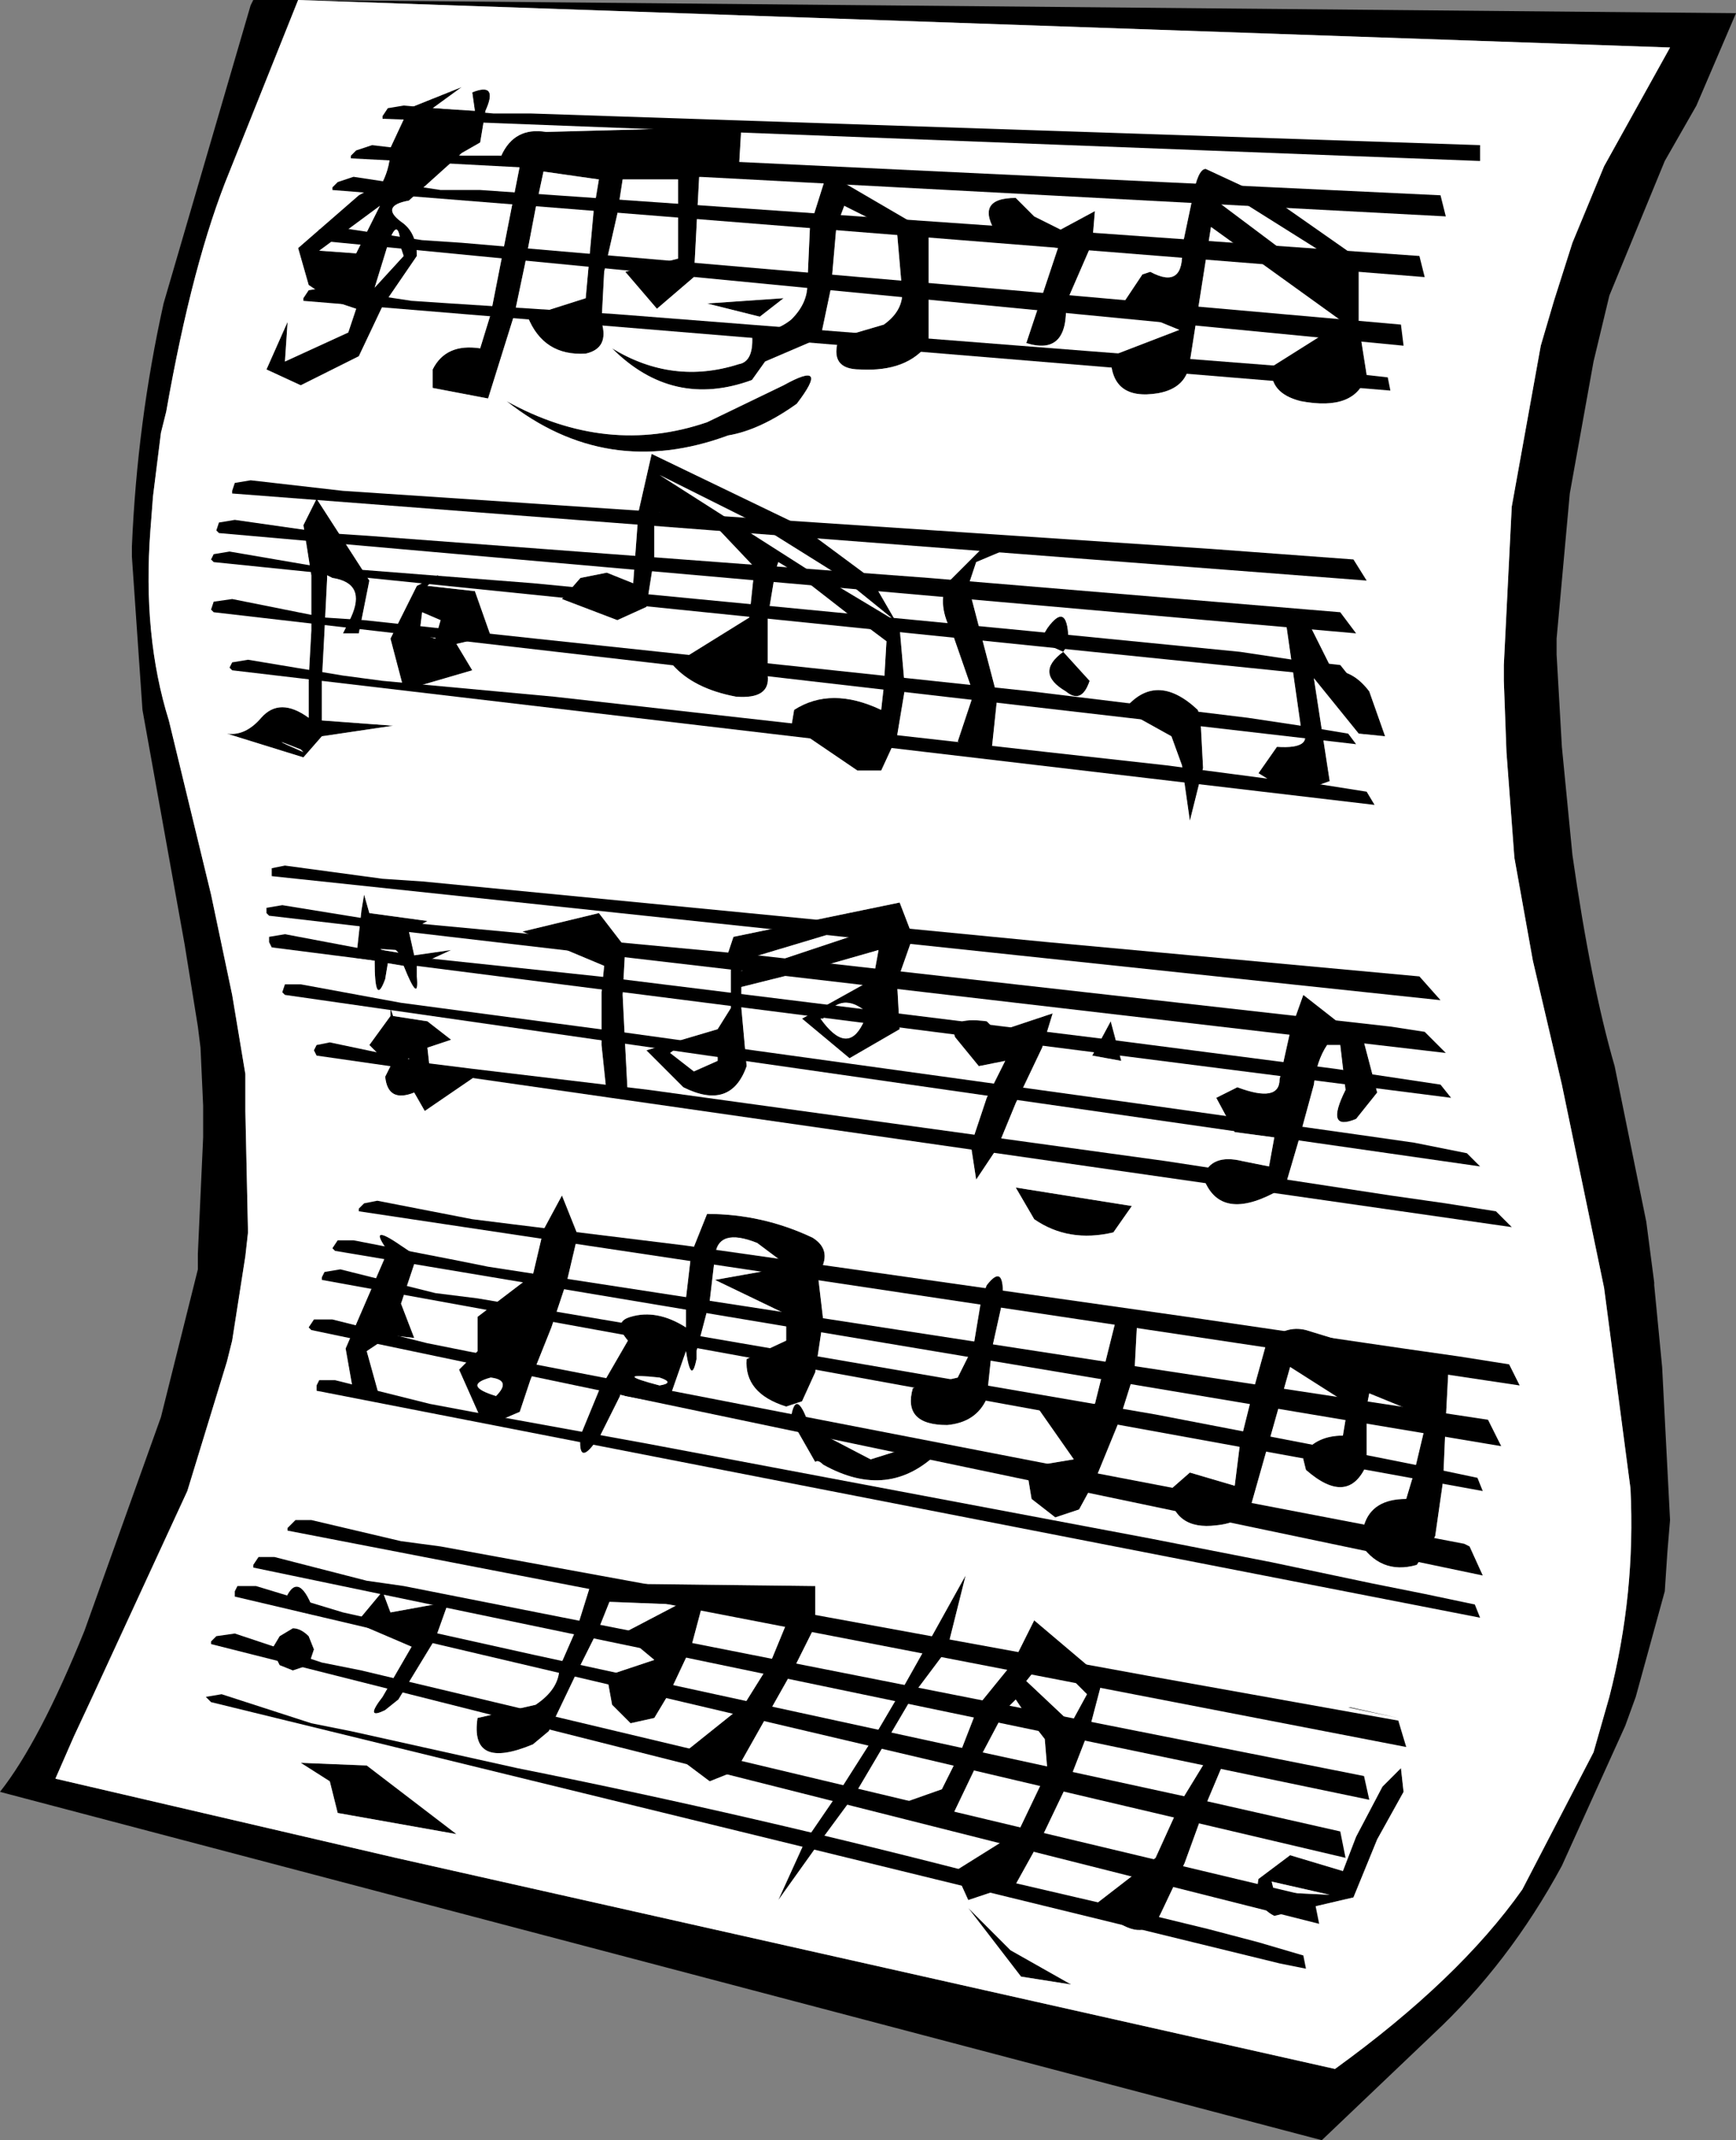 <?xml version="1.0" encoding="UTF-8" standalone="no"?>
<svg xmlns:xlink="http://www.w3.org/1999/xlink" height="40.55px" width="32.9px" xmlns="http://www.w3.org/2000/svg">
  <rect width="100%" height="100%" fill="#808080" stroke="none"/>
  <g transform="matrix(1.0, 0.0, 0.0, 1.0, 16.45, 20.25)">
    <path d="M-10.8 -20.25 L-12.1 -17.0 Q-12.8 -15.3 -13.3 -12.45 L-13.4 -12.05 -13.55 -10.85 -13.6 -10.2 Q-13.75 -8.2 -13.25 -6.6 L-12.45 -3.3 -12.05 -1.4 -11.8 0.1 -11.8 0.25 -11.8 0.8 -11.75 3.1 -11.8 3.55 -12.05 5.15 -12.15 5.55 -12.9 8.0 -14.1 10.6 -14.7 11.9 -15.05 12.65 -15.4 13.45 -8.95 14.95 8.85 18.95 Q11.2 17.25 12.4 15.55 L13.75 12.95 14.05 11.9 Q14.55 9.95 14.45 7.95 L13.95 4.15 13.15 0.3 12.6 -2.05 12.25 -4.0 12.1 -6.0 12.05 -7.35 12.05 -7.65 12.2 -10.65 12.75 -13.7 13.0 -14.55 13.35 -15.65 13.95 -17.1 15.2 -19.35 -10.8 -20.25 16.45 -20.0 15.7 -18.25 15.1 -17.2 14.05 -14.65 13.75 -13.4 13.3 -10.9 13.05 -8.15 13.05 -7.85 13.15 -6.1 13.35 -4.05 Q13.7 -1.6 14.15 -0.05 L14.75 2.9 14.9 4.05 14.9 4.1 15.05 5.65 15.2 8.55 15.15 9.15 15.1 9.9 14.55 11.9 14.35 12.45 13.15 15.1 Q12.15 16.95 10.7 18.3 L8.6 20.3 -16.45 13.7 Q-15.7 12.75 -14.85 10.65 L-13.4 6.6 -12.7 3.8 -12.7 3.5 -12.6 1.3 -12.6 0.7 -12.65 -0.4 -12.7 -0.8 -12.95 -2.35 -13.75 -6.8 -13.95 -9.7 -13.95 -9.9 Q-13.85 -12.25 -13.35 -14.5 L-11.7 -20.15 -11.65 -20.25 -10.8 -20.25 M5.95 -15.55 L6.15 -16.5 Q6.25 -17.05 6.4 -17.05 L7.8 -16.4 9.3 -15.35 9.3 -14.1 9.45 -13.15 Q9.25 -12.45 8.2 -12.65 7.6 -12.8 7.65 -13.3 L9.0 -14.15 6.5 -15.95 6.1 -13.4 Q6.05 -12.9 5.5 -12.8 4.6 -12.65 4.6 -13.5 L5.9 -14.0 4.8 -14.45 5.2 -15.05 5.35 -15.1 Q6.0 -14.75 5.95 -15.55 M1.15 -14.7 L1.15 -13.75 Q0.75 -13.2 -0.15 -13.25 -0.75 -13.25 -0.55 -13.85 L0.3 -14.1 Q0.65 -14.35 0.65 -14.7 L0.55 -15.85 -0.45 -16.35 -0.6 -15.95 -0.7 -14.8 -0.9 -13.85 -1.95 -13.4 -2.2 -13.05 Q-3.7 -12.5 -4.85 -13.65 -3.7 -12.95 -2.45 -13.35 -2.15 -13.4 -2.2 -13.95 -1.75 -13.95 -1.45 -14.2 -1.15 -14.5 -1.15 -14.85 L-1.1 -15.95 -0.8 -16.9 -0.7 -16.95 -0.65 -16.9 1.15 -15.85 1.15 -14.7 M3.15 -16.15 L3.65 -15.9 4.3 -16.25 4.25 -15.65 3.75 -14.5 Q3.8 -13.5 3.0 -13.75 L3.6 -15.55 2.45 -15.8 Q2.0 -16.5 2.8 -16.5 L3.15 -16.15 M6.6 -16.45 L8.0 -15.4 8.8 -15.35 7.05 -16.45 6.6 -16.45 M3.7 -7.9 L4.2 -7.35 Q4.05 -6.9 3.75 -7.15 3.15 -7.5 3.7 -7.9 L3.25 -8.1 3.4 -8.35 Q3.8 -8.9 3.8 -8.05 L3.7 -7.9 M0.25 -6.8 L0.3 -7.25 0.35 -8.1 -0.05 -8.4 -0.1 -8.4 -1.45 -9.45 -1.7 -9.6 -1.75 -9.45 -1.9 -8.55 -1.9 -7.45 Q-1.85 -7.0 -2.5 -7.05 -3.3 -7.2 -3.7 -7.65 L-2.25 -8.55 -2.15 -9.5 -3.05 -10.45 -4.05 -10.55 -4.05 -9.7 -4.2 -8.75 -4.75 -8.5 -5.8 -8.9 -5.45 -9.3 -4.95 -9.4 -4.45 -9.2 -4.35 -10.55 -4.1 -11.65 -1.3 -10.3 0.05 -9.3 0.6 -8.35 0.7 -7.2 0.55 -6.3 0.25 -5.65 -0.2 -5.65 -1.45 -6.5 -1.4 -6.8 Q-0.7 -7.25 0.25 -6.8 M1.6 -8.25 Q1.3 -8.8 1.5 -9.2 L2.35 -10.05 3.0 -10.0 2.05 -9.6 1.9 -9.15 2.45 -7.05 2.35 -6.1 2.25 -6.0 Q2.0 -5.95 1.7 -6.2 L2.0 -7.1 1.6 -8.25 M7.9 -8.6 L8.3 -8.55 8.8 -7.55 Q9.2 -7.55 9.5 -7.15 L9.8 -6.3 9.3 -6.35 8.45 -7.4 8.75 -5.45 8.05 -5.2 7.4 -5.6 7.75 -6.1 Q8.5 -6.05 8.2 -6.5 L7.9 -8.6 M6.25 -6.8 L6.3 -6.65 6.35 -5.7 6.1 -4.7 5.95 -5.75 5.75 -6.3 4.85 -6.8 Q5.45 -7.55 6.25 -6.8 M2.25 -0.9 L2.45 -0.7 3.5 -1.05 3.3 -0.4 2.8 0.65 2.45 1.5 2.05 2.1 1.95 1.45 2.25 0.55 2.6 -0.15 2.1 -0.05 1.65 -0.6 Q1.5 -1.0 2.25 -0.9 M0.85 -2.5 L0.55 -1.65 0.6 -0.75 -0.35 -0.2 -1.25 -0.95 0.1 -1.7 0.2 -2.25 -1.2 -1.85 -2.4 -1.55 -2.4 -1.15 -2.3 -0.05 Q-2.6 0.8 -3.5 0.35 L-4.2 -0.35 -2.85 -0.75 -2.6 -1.15 -2.6 -2.05 -2.7 -2.05 -2.55 -2.5 0.6 -3.15 0.85 -2.5 M4.25 -0.25 L4.6 -0.9 4.8 -0.15 4.25 -0.25 M-7.25 -18.15 L-7.35 -17.55 -7.7 -17.35 -8.7 -16.45 Q-9.25 -16.35 -8.85 -16.05 -8.55 -15.85 -8.55 -15.4 L-9.2 -14.45 -9.65 -13.5 -10.75 -12.95 -11.4 -13.25 -11.0 -14.15 -11.05 -13.4 -9.85 -13.95 -9.7 -14.4 -10.15 -14.55 -10.6 -14.85 -10.8 -15.55 -9.65 -16.55 -9.2 -16.8 Q-9.05 -17.1 -9.05 -17.45 L-8.7 -18.2 -7.7 -18.6 -8.25 -18.2 -7.45 -18.15 -7.5 -18.5 Q-7.0 -18.7 -7.25 -18.15 M8.25 -1.4 L9.4 -0.5 9.65 0.45 9.25 0.95 Q8.65 1.2 9.05 0.4 L8.95 -0.45 8.7 -0.45 Q8.5 -0.15 8.45 0.3 L8.15 1.4 7.9 2.25 7.7 2.35 Q6.65 2.9 6.35 2.05 6.5 1.6 7.1 1.75 L7.6 1.85 7.7 1.3 6.95 1.2 6.6 0.55 7.0 0.35 Q7.8 0.65 7.8 0.2 L8.0 -0.7 8.25 -1.4 M-6.95 -17.3 Q-6.7 -17.85 -6.1 -17.75 L-2.4 -17.85 -2.45 -17.0 -3.2 -16.9 -3.3 -15.0 -4.0 -14.4 -4.6 -15.1 -3.6 -15.35 -3.6 -16.1 -3.6 -16.85 -4.65 -16.85 -4.75 -16.2 -5.0 -15.1 -5.05 -14.15 Q-4.9 -13.65 -5.35 -13.55 -6.15 -13.5 -6.45 -14.25 L-5.35 -14.6 -5.3 -15.15 -5.2 -16.25 -5.1 -16.85 -6.15 -17.0 -6.3 -16.3 -6.5 -15.25 -6.7 -14.3 -7.2 -12.7 -8.25 -12.9 -8.25 -13.25 Q-8.0 -13.75 -7.35 -13.65 L-7.15 -14.3 -6.6 -17.1 -6.95 -17.3 M-1.6 -12.95 Q-0.7 -13.45 -1.35 -12.6 -2.05 -12.1 -2.65 -12.0 -4.95 -11.15 -6.85 -12.65 -4.95 -11.6 -3.05 -12.25 L-1.6 -12.95 M-1.6 -14.6 L-2.05 -14.25 -3.05 -14.5 -1.6 -14.6 M-9.35 -14.8 L-8.8 -15.4 -8.85 -15.55 Q-8.9 -16.3 -9.15 -15.45 L-9.35 -14.8 M-9.7 -15.45 L-9.25 -16.35 -10.4 -15.5 -9.7 -15.45 M-10.45 -10.8 L-9.45 -9.25 -9.65 -8.25 -9.95 -8.25 -9.8 -8.55 Q-9.5 -9.2 -10.15 -9.3 L-10.25 -9.35 -10.25 -9.3 -10.3 -8.3 -10.35 -7.35 -10.35 -6.6 -9.0 -6.5 -10.35 -6.3 -10.7 -5.9 -12.15 -6.35 Q-11.8 -6.3 -11.5 -6.65 -11.15 -7.05 -10.6 -6.65 L-10.6 -7.4 -10.55 -8.3 -10.55 -9.35 -10.7 -10.3 -10.45 -10.8 M-8.2 -8.15 L-8.1 -8.5 -8.45 -8.65 -8.5 -8.25 -8.2 -8.15 M-1.05 -9.4 L-1.0 -9.4 0.5 -8.5 -0.55 -9.35 -2.15 -10.35 -3.95 -11.25 -1.05 -9.4 M-10.7 -6.0 L-10.75 -6.05 Q-11.5 -6.35 -10.7 -6.0 M-8.8 -7.2 L-9.05 -8.15 -8.55 -9.15 -8.25 -9.3 Q-8.0 -9.45 -8.35 -9.15 L-7.45 -9.05 -7.15 -8.2 -7.8 -8.05 -7.5 -7.55 -8.7 -7.2 -8.8 -7.2 M-10.2 13.5 L-10.75 13.15 -9.5 13.2 -7.8 14.5 -10.05 14.1 -10.2 13.5 M-11.15 10.75 L-10.9 10.6 Q-10.75 10.6 -10.6 10.75 L-10.5 11.0 -10.6 11.3 -10.9 11.4 -11.15 11.3 -11.3 11.0 -11.15 10.75 M-11.1 10.2 Q-10.85 9.45 -10.55 10.15 L-10.5 10.35 -11.1 10.2 M-7.05 6.2 Q-6.75 5.9 -7.15 5.85 -7.7 6.0 -7.05 6.2 M-1.4 6.75 L-1.45 6.55 Q-1.35 6.05 -1.1 6.8 L0.05 7.4 0.85 7.15 1.35 7.25 Q0.4 8.2 -0.85 7.5 -0.95 7.4 -1.0 7.45 L-1.4 6.75 M-5.85 11.35 L-5.5 10.55 -5.25 9.75 -1.0 9.8 -1.0 10.55 -1.4 11.35 -2.5 13.3 -3.0 13.5 -3.6 13.05 -2.35 12.05 -1.85 11.25 -1.5 10.4 -2.7 10.2 -3.15 10.2 -3.35 10.95 -3.75 11.8 -4.05 12.3 -4.5 12.4 -4.85 12.05 -4.95 11.5 -4.05 11.2 -4.65 10.7 -3.6 10.15 -4.9 10.1 -5.1 10.6 -5.5 11.4 -6.05 12.55 -6.35 12.8 Q-7.55 13.3 -7.4 12.3 L-6.3 12.05 Q-5.85 11.75 -5.85 11.35 M-7.95 10.1 L-8.2 10.8 -8.9 11.95 -9.15 12.15 Q-9.55 12.35 -9.2 11.9 L-8.65 10.95 -9.7 10.5 -9.2 9.9 -9.05 10.3 -7.95 10.1 M-8.85 3.35 L-8.55 3.55 -8.85 4.45 -8.6 5.1 -9.05 5.05 -9.5 5.35 -9.25 6.25 -9.75 6.15 -9.9 5.3 -9.1 3.45 Q-9.5 2.9 -8.85 3.35 M-6.15 3.05 L-5.8 2.4 -5.5 3.15 -5.7 4.0 -6.0 4.9 -6.4 5.9 -6.6 6.5 -6.95 6.65 -7.35 6.6 -7.75 5.7 -7.4 5.35 -7.4 4.7 -6.35 3.9 -6.15 3.05 M-3.95 5.85 Q-4.9 5.75 -3.95 6.0 -3.65 5.95 -3.95 5.85 M-3.45 4.35 L-3.35 3.5 -3.05 2.75 Q-2.0 2.75 -1.05 3.2 -0.65 3.45 -0.95 3.9 L-0.85 4.75 -1.0 5.75 -1.25 6.3 -1.55 6.4 Q-2.35 6.15 -2.3 5.5 L-1.55 5.15 -1.55 4.65 -2.9 4.0 -1.5 3.75 -2.1 3.3 Q-2.85 3.0 -2.9 3.55 L-3.0 4.4 -3.25 5.35 -3.25 5.5 Q-3.35 6.0 -3.45 5.35 L-3.8 6.35 -4.6 6.2 -4.7 6.15 -4.7 6.2 -5.1 7.0 -5.15 7.05 Q-5.5 7.55 -5.45 6.95 L-5.1 6.1 -4.55 5.15 Q-4.85 4.8 -4.5 4.7 -4.0 4.55 -3.45 4.9 L-3.45 4.35 M-0.1 -0.85 L-0.05 -0.95 0.0 -1.05 Q-0.5 -1.5 -0.85 -0.95 L-0.9 -0.95 Q-0.4 -0.25 -0.1 -0.85 M-0.05 -2.6 L-0.4 -2.65 -2.4 -2.05 -2.4 -1.85 -2.0 -1.95 -0.05 -2.6 M-2.85 -0.3 Q-3.3 -0.65 -3.75 -0.3 L-3.3 0.05 -2.85 -0.15 -2.85 -0.3 M-5.05 -0.45 L-5.05 -1.45 -5.0 -1.95 -6.55 -2.6 -5.1 -2.95 -4.6 -2.3 -4.65 -1.4 -4.6 -0.4 -4.55 0.55 -4.95 0.5 -5.05 -0.45 M-8.65 0.0 L-8.7 -0.2 -8.9 -0.05 -8.65 0.0 M-9.45 -0.45 L-9.05 -1.0 -9.05 -1.15 -9.0 -1.0 -8.35 -0.9 -7.9 -0.55 -8.35 -0.4 -8.3 0.05 -7.45 0.15 -8.4 0.8 -8.6 0.45 Q-9.1 0.65 -9.15 0.15 L-9.05 -0.05 -9.45 -0.45 M-8.9 -2.2 L-8.95 -2.25 Q-9.55 -2.3 -8.9 -2.2 M-7.9 -2.25 L-8.55 -1.95 -8.55 -1.75 Q-8.5 -1.2 -8.8 -1.95 L-9.1 -2.0 -9.15 -1.7 Q-9.35 -1.15 -9.35 -2.05 L-9.7 -2.1 -9.6 -3.0 -9.55 -3.3 -9.45 -2.95 -8.35 -2.8 -8.7 -2.6 -8.6 -2.15 -7.9 -2.25 M-0.95 14.7 L-1.7 15.75 -1.2 14.65 -0.55 13.7 0.15 12.6 0.65 11.75 1.1 10.95 1.85 9.6 1.5 11.0 0.9 11.8 0.4 12.65 -0.25 13.75 -0.95 14.7 M2.7 16.7 L3.85 17.35 2.9 17.2 1.9 15.9 2.7 16.7 M7.7 15.6 L8.75 15.65 7.65 15.4 7.7 15.6 M5.45 14.95 L5.95 13.85 6.5 12.95 6.8 13.0 6.4 13.95 6.0 15.05 5.55 16.0 Q5.3 16.55 4.7 16.15 L4.35 15.8 5.45 14.95 M9.25 14.55 L9.75 13.6 10.1 13.25 10.15 13.7 9.65 14.6 9.2 15.7 7.7 16.05 Q7.3 15.85 7.4 15.35 L8.0 14.9 9.0 15.2 9.25 14.55 M2.8 11.95 L2.6 12.15 2.15 13.0 1.6 14.15 0.55 13.95 1.4 13.65 1.75 12.95 2.1 12.05 2.75 11.25 3.15 10.45 4.45 11.55 4.2 12.5 3.85 13.4 3.3 14.55 2.8 15.45 1.9 15.75 1.65 15.2 2.85 14.45 3.4 13.3 3.35 12.7 3.0 12.25 2.8 11.95 M3.25 11.15 L3.2 11.35 3.0 11.6 3.85 12.4 4.15 11.85 3.75 11.45 3.25 11.15 M3.55 8.5 L3.1 8.15 3.0 7.55 3.9 7.4 3.2 6.4 4.3 6.35 4.7 4.75 5.1 4.8 5.05 5.75 4.75 6.7 4.3 7.8 4.0 8.35 3.55 8.5 M0.85 6.05 L1.7 5.85 2.0 5.25 2.15 4.35 2.25 4.1 Q2.6 3.65 2.55 4.4 L2.35 5.3 2.25 6.25 Q2.05 6.7 1.5 6.75 0.65 6.75 0.85 6.05 M3.15 2.85 L2.8 2.25 5.0 2.6 4.65 3.1 Q3.8 3.3 3.15 2.85 M10.75 5.7 L10.85 5.7 10.9 5.65 11.0 5.7 10.95 6.65 10.9 7.8 10.75 8.85 10.7 8.95 10.4 9.4 Q9.7 9.6 9.3 8.95 L9.4 8.65 Q9.55 8.15 10.2 8.15 L10.35 7.65 10.6 6.6 9.5 6.15 9.45 6.4 9.45 7.5 Q9.1 8.3 8.3 7.6 L8.25 7.4 8.25 7.3 Q8.5 6.95 9.0 6.95 L9.1 6.35 8.0 5.65 7.25 8.3 Q7.1 8.6 6.6 8.65 5.8 8.75 5.7 8.0 L6.1 7.65 6.95 7.9 7.05 7.1 7.3 6.1 7.55 5.2 Q7.9 4.85 8.3 4.95 L10.75 5.7" fill="#000000" fill-rule="evenodd" stroke="none"/>
    <path d="M-10.8 -20.25 L15.2 -19.35 13.95 -17.1 13.35 -15.65 13.0 -14.55 12.75 -13.7 12.2 -10.65 12.05 -7.65 12.05 -7.35 12.1 -6.0 12.25 -4.0 12.6 -2.05 13.15 0.3 13.95 4.15 14.45 7.95 Q14.55 9.95 14.05 11.9 L13.75 12.95 12.4 15.55 Q11.2 17.25 8.85 18.95 L-8.95 14.95 -15.4 13.45 -15.05 12.65 -14.7 11.9 -14.1 10.6 -12.9 8.0 -12.15 5.55 -12.05 5.15 -11.8 3.55 -11.75 3.1 -11.8 0.8 -11.8 0.25 -11.8 0.1 -12.05 -1.4 -12.45 -3.3 -13.25 -6.6 Q-13.75 -8.2 -13.6 -10.2 L-13.55 -10.85 -13.4 -12.05 -13.3 -12.45 Q-12.8 -15.3 -12.1 -17.0 L-10.8 -20.25 M3.15 -16.15 L2.8 -16.5 Q2.0 -16.5 2.45 -15.8 L3.6 -15.55 3.0 -13.75 Q3.8 -13.5 3.75 -14.5 L4.25 -15.65 4.3 -16.25 3.65 -15.9 3.15 -16.15 M1.15 -14.7 L1.15 -15.85 -0.65 -16.9 -0.7 -16.95 -0.8 -16.9 -1.1 -15.95 -1.15 -14.85 Q-1.15 -14.5 -1.45 -14.2 -1.75 -13.95 -2.2 -13.95 -2.15 -13.4 -2.45 -13.35 -3.7 -12.95 -4.85 -13.65 -3.7 -12.5 -2.2 -13.05 L-1.95 -13.4 -0.9 -13.85 -0.7 -14.8 -0.6 -15.95 -0.45 -16.35 0.55 -15.85 0.65 -14.7 Q0.65 -14.35 0.3 -14.1 L-0.55 -13.85 Q-0.75 -13.25 -0.15 -13.25 0.75 -13.2 1.15 -13.75 L1.15 -14.7 M5.95 -15.55 Q6.0 -14.75 5.35 -15.1 L5.2 -15.05 4.8 -14.45 5.9 -14.0 4.6 -13.5 Q4.6 -12.65 5.5 -12.8 6.05 -12.9 6.1 -13.4 L6.5 -15.95 9.0 -14.15 7.65 -13.3 Q7.6 -12.8 8.2 -12.65 9.25 -12.45 9.45 -13.15 L9.3 -14.1 9.3 -15.35 7.8 -16.4 6.4 -17.05 Q6.25 -17.05 6.15 -16.5 L5.95 -15.55 M6.6 -16.45 L7.05 -16.45 8.8 -15.35 8.0 -15.4 6.6 -16.45 M6.25 -6.8 Q5.45 -7.55 4.85 -6.8 L5.75 -6.3 5.95 -5.75 6.1 -4.7 6.35 -5.7 6.3 -6.65 6.25 -6.8 M7.9 -8.6 L8.2 -6.5 Q8.5 -6.05 7.75 -6.1 L7.4 -5.6 8.05 -5.2 8.75 -5.45 8.45 -7.4 9.3 -6.35 9.8 -6.3 9.5 -7.15 Q9.2 -7.55 8.8 -7.55 L8.3 -8.55 7.9 -8.6 M1.6 -8.25 L2.0 -7.1 1.7 -6.2 Q2.0 -5.95 2.25 -6.0 L2.35 -6.1 2.45 -7.05 1.9 -9.15 2.05 -9.6 3.0 -10.0 2.35 -10.05 1.5 -9.2 Q1.3 -8.8 1.6 -8.25 M0.25 -6.8 Q-0.7 -7.25 -1.4 -6.8 L-1.45 -6.5 -0.2 -5.65 0.25 -5.65 0.55 -6.3 0.7 -7.2 0.6 -8.35 0.05 -9.3 -1.3 -10.3 -4.1 -11.65 -4.35 -10.55 -4.45 -9.2 -4.95 -9.4 -5.45 -9.3 -5.8 -8.9 -4.75 -8.5 -4.2 -8.75 -4.05 -9.7 -4.05 -10.55 -3.05 -10.45 -2.15 -9.5 -2.25 -8.55 -3.7 -7.65 Q-3.3 -7.2 -2.5 -7.05 -1.85 -7.0 -1.9 -7.45 L-1.9 -8.55 -1.75 -9.45 -1.7 -9.6 -1.45 -9.45 -0.1 -8.4 -0.05 -8.4 0.35 -8.1 0.3 -7.25 0.25 -6.8 M3.7 -7.9 Q3.15 -7.5 3.75 -7.15 4.05 -6.9 4.2 -7.35 L3.7 -7.9 3.8 -8.05 Q3.8 -8.9 3.4 -8.35 L3.25 -8.1 3.7 -7.9 M0.85 -2.5 L0.6 -3.15 -2.55 -2.5 -2.7 -2.05 -2.6 -2.05 -2.6 -1.15 -2.85 -0.75 -4.2 -0.35 -3.5 0.35 Q-2.6 0.8 -2.3 -0.05 L-2.4 -1.15 -2.4 -1.55 -1.2 -1.85 0.2 -2.25 0.1 -1.7 -1.25 -0.95 -0.35 -0.2 0.6 -0.75 0.55 -1.65 0.85 -2.5 M2.25 -0.9 Q1.5 -1.0 1.65 -0.6 L2.1 -0.05 2.6 -0.15 2.25 0.55 1.95 1.45 2.05 2.1 2.45 1.5 2.8 0.65 3.3 -0.4 3.5 -1.05 2.45 -0.7 2.25 -0.9 M4.25 -0.25 L4.8 -0.15 4.6 -0.9 4.25 -0.25 M8.25 -1.4 L8.0 -0.7 7.8 0.2 Q7.8 0.65 7.0 0.35 L6.6 0.55 6.95 1.2 7.7 1.3 7.6 1.85 7.1 1.75 Q6.5 1.6 6.35 2.05 6.65 2.9 7.7 2.35 L7.9 2.25 8.15 1.4 8.45 0.3 Q8.5 -0.15 8.7 -0.45 L8.95 -0.45 9.05 0.4 Q8.65 1.2 9.25 0.95 L9.65 0.45 9.4 -0.5 8.25 -1.4 M-7.25 -18.15 Q-7.0 -18.7 -7.5 -18.5 L-7.45 -18.15 -8.25 -18.2 -7.7 -18.6 -8.7 -18.2 -9.05 -17.45 Q-9.05 -17.1 -9.2 -16.8 L-9.65 -16.55 -10.8 -15.55 -10.6 -14.85 -10.15 -14.55 -9.7 -14.4 -9.85 -13.95 -11.05 -13.4 -11.0 -14.15 -11.4 -13.25 -10.75 -12.95 -9.65 -13.5 -9.2 -14.45 -8.55 -15.4 Q-8.55 -15.85 -8.85 -16.05 -9.25 -16.35 -8.7 -16.45 L-7.7 -17.35 -7.35 -17.55 -7.25 -18.15 M-6.95 -17.3 L-6.6 -17.1 -7.15 -14.3 -7.35 -13.65 Q-8.0 -13.75 -8.25 -13.25 L-8.25 -12.9 -7.2 -12.7 -6.7 -14.3 -6.5 -15.25 -6.3 -16.3 -6.15 -17.0 -5.1 -16.85 -5.2 -16.25 -5.3 -15.15 -5.35 -14.6 -6.45 -14.25 Q-6.15 -13.5 -5.35 -13.55 -4.9 -13.65 -5.05 -14.15 L-5.0 -15.1 -4.75 -16.2 -4.65 -16.85 -3.6 -16.85 -3.6 -16.1 -3.6 -15.35 -4.6 -15.1 -4.0 -14.4 -3.3 -15.0 -3.2 -16.9 -2.45 -17.0 -2.4 -17.85 -6.1 -17.75 Q-6.7 -17.85 -6.95 -17.3 M-9.7 -15.45 L-10.4 -15.5 -9.25 -16.35 -9.7 -15.45 M-9.35 -14.8 L-9.15 -15.45 Q-8.9 -16.3 -8.85 -15.55 L-8.8 -15.4 -9.35 -14.8 M-1.6 -14.6 L-3.05 -14.5 -2.05 -14.25 -1.6 -14.6 M-1.6 -12.95 L-3.05 -12.25 Q-4.95 -11.6 -6.85 -12.65 -4.95 -11.15 -2.65 -12.0 -2.05 -12.1 -1.35 -12.6 -0.7 -13.45 -1.6 -12.95 M-10.45 -10.8 L-10.7 -10.3 -10.55 -9.35 -10.55 -8.3 -10.6 -7.4 -10.6 -6.65 Q-11.15 -7.05 -11.5 -6.65 -11.8 -6.3 -12.15 -6.35 L-10.7 -5.9 -10.35 -6.3 -9.0 -6.5 -10.35 -6.6 -10.35 -7.35 -10.3 -8.3 -10.25 -9.3 -10.25 -9.35 -10.15 -9.3 Q-9.5 -9.2 -9.8 -8.55 L-9.95 -8.25 -9.65 -8.25 -9.45 -9.25 -10.45 -10.8 M-10.7 -6.0 Q-11.5 -6.35 -10.75 -6.05 L-10.7 -6.0 M-1.05 -9.4 L-3.95 -11.25 -2.15 -10.35 -0.55 -9.35 0.5 -8.5 -1.0 -9.4 -1.05 -9.4 M-8.2 -8.15 L-8.5 -8.25 -8.45 -8.65 -8.1 -8.5 -8.2 -8.15 M-8.8 -7.2 L-8.7 -7.2 -7.5 -7.55 -7.8 -8.05 -7.15 -8.2 -7.45 -9.05 -8.35 -9.15 Q-8.0 -9.45 -8.25 -9.3 L-8.55 -9.15 -9.05 -8.15 -8.8 -7.2 M-7.9 -2.25 L-8.6 -2.15 -8.7 -2.6 -8.35 -2.8 -9.45 -2.95 -9.55 -3.3 -9.6 -3.0 -9.7 -2.1 -9.35 -2.05 Q-9.35 -1.15 -9.15 -1.7 L-9.1 -2.0 -8.8 -1.95 Q-8.5 -1.2 -8.55 -1.75 L-8.55 -1.95 -7.9 -2.25 M-8.9 -2.2 Q-9.55 -2.3 -8.95 -2.25 L-8.9 -2.2 M-9.45 -0.45 L-9.05 -0.05 -9.15 0.15 Q-9.1 0.65 -8.6 0.45 L-8.4 0.8 -7.45 0.15 -8.3 0.05 -8.35 -0.4 -7.9 -0.55 -8.35 -0.9 -9.0 -1.0 -9.05 -1.15 -9.05 -1.0 -9.45 -0.45 M-8.65 0.0 L-8.9 -0.05 -8.7 -0.2 -8.65 0.0 M-5.05 -0.45 L-4.95 0.5 -4.55 0.55 -4.6 -0.4 -4.65 -1.4 -4.6 -2.3 -5.1 -2.95 -6.55 -2.6 -5.0 -1.95 -5.05 -1.45 -5.05 -0.45 M-2.85 -0.3 L-2.85 -0.15 -3.3 0.05 -3.75 -0.3 Q-3.3 -0.65 -2.85 -0.3 M-0.05 -2.6 L-2.0 -1.95 -2.4 -1.85 -2.4 -2.05 -0.4 -2.65 -0.05 -2.6 M-0.1 -0.85 Q-0.4 -0.25 -0.9 -0.95 L-0.85 -0.95 Q-0.5 -1.5 0.0 -1.05 L-0.05 -0.95 -0.1 -0.85 M-3.45 4.35 L-3.45 4.9 Q-4.0 4.55 -4.5 4.7 -4.85 4.8 -4.55 5.15 L-5.1 6.1 -5.45 6.95 Q-5.5 7.55 -5.15 7.05 L-5.1 7.0 -4.7 6.2 -4.7 6.15 -4.6 6.2 -3.8 6.35 -3.45 5.35 Q-3.35 6.0 -3.25 5.5 L-3.25 5.35 -3.0 4.4 -2.9 3.55 Q-2.85 3.0 -2.1 3.3 L-1.5 3.75 -2.9 4.0 -1.55 4.65 -1.55 5.15 -2.3 5.5 Q-2.35 6.15 -1.55 6.4 L-1.25 6.3 -1.0 5.75 -0.85 4.75 -0.95 3.9 Q-0.65 3.45 -1.05 3.2 -2.0 2.75 -3.05 2.75 L-3.35 3.5 -3.45 4.35 M-3.95 5.85 Q-3.65 5.95 -3.95 6.0 -4.9 5.75 -3.95 5.85 M-6.15 3.05 L-6.35 3.9 -7.4 4.7 -7.4 5.35 -7.75 5.7 -7.35 6.6 -6.95 6.65 -6.6 6.5 -6.4 5.9 -6.0 4.9 -5.7 4.0 -5.5 3.15 -5.8 2.4 -6.15 3.05 M-8.85 3.35 Q-9.5 2.9 -9.1 3.45 L-9.9 5.3 -9.75 6.15 -9.25 6.25 -9.5 5.35 -9.05 5.05 -8.6 5.1 -8.85 4.45 -8.55 3.55 -8.85 3.35 M-7.95 10.1 L-9.05 10.3 -9.2 9.9 -9.7 10.5 -8.65 10.95 -9.2 11.9 Q-9.55 12.35 -9.15 12.15 L-8.9 11.95 -8.2 10.8 -7.95 10.1 M-5.85 11.35 Q-5.85 11.75 -6.3 12.05 L-7.4 12.3 Q-7.55 13.3 -6.35 12.8 L-6.05 12.55 -5.5 11.4 -5.1 10.6 -4.9 10.1 -3.6 10.15 -4.65 10.7 -4.05 11.2 -4.95 11.5 -4.85 12.05 -4.5 12.4 -4.05 12.3 -3.75 11.8 -3.35 10.95 -3.15 10.2 -2.7 10.2 -1.5 10.4 -1.85 11.25 -2.35 12.05 -3.6 13.05 -3.0 13.5 -2.5 13.3 -1.4 11.35 -1.0 10.55 -1.0 9.8 -5.25 9.75 -5.5 10.55 -5.85 11.35 M-1.4 6.75 L-1.0 7.45 Q-0.95 7.4 -0.85 7.5 0.4 8.2 1.35 7.25 L0.85 7.15 0.05 7.4 -1.1 6.8 Q-1.35 6.05 -1.45 6.55 L-1.4 6.75 M-7.05 6.2 Q-7.7 6.0 -7.15 5.85 -6.75 5.9 -7.05 6.2 M-11.1 10.2 L-10.5 10.35 -10.55 10.15 Q-10.85 9.45 -11.1 10.2 M-11.15 10.75 L-11.3 11.0 -11.15 11.3 -10.9 11.4 -10.6 11.3 -10.5 11.0 -10.6 10.75 Q-10.75 10.6 -10.9 10.6 L-11.15 10.75 M-10.2 13.5 L-10.05 14.1 -7.8 14.5 -9.5 13.2 -10.75 13.15 -10.2 13.5 M-0.95 14.7 L-0.25 13.75 0.4 12.65 0.9 11.8 1.5 11.0 1.85 9.6 1.1 10.95 0.65 11.75 0.15 12.6 -0.55 13.7 -1.2 14.65 -1.7 15.75 -0.95 14.7 M10.75 5.7 L8.3 4.95 Q7.9 4.85 7.55 5.2 L7.3 6.1 7.05 7.1 6.95 7.9 6.1 7.65 5.7 8.0 Q5.8 8.75 6.6 8.65 7.1 8.6 7.25 8.3 L8.0 5.65 9.1 6.35 9.0 6.95 Q8.5 6.95 8.25 7.3 L8.25 7.4 8.3 7.6 Q9.1 8.3 9.45 7.5 L9.45 6.4 9.5 6.15 10.6 6.6 10.35 7.65 10.2 8.15 Q9.55 8.15 9.4 8.65 L9.3 8.95 Q9.7 9.6 10.4 9.4 L10.7 8.95 10.75 8.85 10.9 7.8 10.95 6.65 11.0 5.7 10.9 5.65 10.85 5.7 10.75 5.7 M3.15 2.85 Q3.8 3.3 4.65 3.1 L5.0 2.6 2.8 2.25 3.15 2.85 M0.85 6.05 Q0.65 6.75 1.5 6.75 2.05 6.7 2.25 6.25 L2.35 5.3 2.55 4.4 Q2.6 3.65 2.25 4.1 L2.15 4.35 2.0 5.25 1.7 5.85 0.85 6.05 M3.55 8.5 L4.0 8.35 4.3 7.8 4.75 6.7 5.05 5.75 5.1 4.8 4.7 4.75 4.3 6.35 3.2 6.4 3.9 7.4 3.0 7.55 3.1 8.15 3.55 8.5 M3.25 11.15 L3.75 11.45 4.15 11.85 3.85 12.4 3.0 11.6 3.2 11.35 3.25 11.15 M2.8 11.95 L3.0 12.25 3.35 12.7 3.4 13.3 2.85 14.45 1.65 15.2 1.9 15.75 2.8 15.45 3.3 14.55 3.85 13.4 4.2 12.5 4.45 11.55 3.15 10.45 2.75 11.25 2.1 12.05 1.75 12.95 1.4 13.65 0.55 13.95 1.6 14.15 2.15 13.0 2.6 12.15 2.8 11.95 M9.25 14.55 L9.0 15.2 8.0 14.9 7.4 15.35 Q7.3 15.85 7.7 16.05 L9.2 15.7 9.65 14.6 10.15 13.7 10.1 13.25 9.75 13.6 9.25 14.55 M5.45 14.95 L4.35 15.8 4.7 16.15 Q5.3 16.55 5.55 16.0 L6.0 15.05 6.4 13.95 6.8 13.0 6.5 12.95 5.95 13.85 5.45 14.95 M7.7 15.6 L7.65 15.4 8.75 15.65 7.7 15.6 M2.7 16.7 L1.9 15.9 2.9 17.2 3.85 17.35 2.7 16.7" fill="#ffffff" fill-rule="evenodd" stroke="none"/>
    <path d="M9.15 12.1 L10.05 12.3 9.1 12.1 9.15 12.1 M-12.55 11.9 L-12.25 11.85 -10.55 12.4 -9.8 12.55 -6.65 13.25 Q-2.15 14.15 2.45 15.35 L4.6 15.85 6.45 16.3 7.4 16.55 8.25 16.8 8.3 17.05 7.8 16.95 -12.45 12.0 -12.55 11.9 M-12.35 10.75 L-12.0 10.7 -10.35 11.25 -9.6 11.4 -0.15 13.65 8.45 15.7 8.55 16.2 -12.45 10.9 -12.45 10.85 -12.35 10.75 M-9.5 9.7 L-8.8 9.8 3.35 12.2 9.4 13.4 9.5 13.85 -11.65 9.45 -11.65 9.4 -11.55 9.25 -11.25 9.25 -9.5 9.7 M-9.95 10.3 L-6.35 11.1 6.3 13.85 8.95 14.45 9.05 14.95 -12.0 10.0 -12.0 9.9 -11.95 9.8 -11.6 9.8 -9.95 10.3 M-8.85 8.95 L-8.1 9.05 5.3 11.5 10.05 12.35 10.2 12.85 -11.0 8.75 -11.0 8.7 -10.85 8.55 -10.55 8.55 -8.85 8.95 M-8.3 6.35 L-7.5 6.5 -4.2 7.1 5.35 8.9 7.65 9.35 9.55 9.75 10.55 9.95 11.5 10.15 11.6 10.4 -10.45 6.1 -10.45 6.0 -10.4 5.9 -10.1 5.9 -8.3 6.35 M-10.05 3.25 L-9.75 3.25 -7.95 3.6 -7.2 3.75 4.5 5.55 11.75 6.65 12.0 7.15 -10.1 3.45 -10.15 3.4 -10.05 3.25 M-10.0 3.8 L-8.2 4.25 -7.4 4.35 -4.15 4.9 5.45 6.55 9.6 7.35 10.6 7.55 11.55 7.75 11.65 8.0 -10.35 4.0 -10.35 3.95 -10.3 3.85 -10.0 3.8 M-8.35 5.2 L-7.6 5.35 4.0 7.6 11.3 9.0 11.4 9.05 11.65 9.6 -10.55 4.95 -10.6 4.9 -10.5 4.75 -10.15 4.75 -8.35 5.2 M-7.5 2.85 L-6.7 2.95 -3.45 3.35 6.05 4.7 10.15 5.3 11.2 5.45 12.15 5.6 12.35 6.0 -9.65 2.7 -9.65 2.65 -9.55 2.55 -9.3 2.5 -7.5 2.85 M-10.45 -0.25 L-10.5 -0.35 -10.45 -0.45 -10.2 -0.5 -8.3 -0.1 -7.5 0.0 -4.15 0.4 5.65 1.75 9.9 2.4 10.95 2.55 11.9 2.7 12.2 3.0 -10.45 -0.25 M-11.05 -1.6 L-10.75 -1.6 -8.85 -1.25 -8.1 -1.15 -4.7 -0.7 5.05 0.65 9.3 1.25 10.35 1.4 11.35 1.6 11.6 1.85 -11.05 -1.4 -11.1 -1.45 -11.05 -1.6 M-11.3 -2.3 L-11.35 -2.4 -11.35 -2.5 -11.05 -2.55 -9.2 -2.2 -8.4 -2.1 -5.1 -1.75 4.6 -0.55 8.85 0.0 9.85 0.15 10.85 0.3 11.05 0.55 -11.3 -2.3 M10.45 -1.75 L10.85 -1.3 -11.3 -3.65 -11.3 -3.7 -11.3 -3.8 -11.05 -3.85 -9.2 -3.6 -8.45 -3.55 3.4 -2.4 10.45 -1.75 M10.55 -0.7 L10.95 -0.3 -11.35 -2.9 -11.4 -2.95 -11.4 -3.05 -11.1 -3.1 -9.25 -2.8 -8.5 -2.75 -2.1 -2.15 9.9 -0.8 10.55 -0.7 M9.45 -5.25 L9.6 -5.0 -12.05 -7.55 -12.1 -7.6 -12.05 -7.7 -11.75 -7.75 -9.95 -7.45 -9.2 -7.35 -5.95 -7.05 3.4 -6.0 5.65 -5.75 7.55 -5.5 8.5 -5.4 9.45 -5.25 M6.5 -9.85 L9.2 -9.65 9.45 -9.25 -12.05 -10.9 -12.05 -10.95 -12.0 -11.1 -11.7 -11.15 -9.95 -10.95 -9.2 -10.9 6.5 -9.85 M8.2 -6.5 L9.1 -6.35 9.25 -6.15 -12.4 -8.65 -12.45 -8.7 -12.4 -8.85 -12.05 -8.9 -10.3 -8.55 -9.55 -8.5 -6.3 -8.15 3.1 -7.15 7.2 -6.65 8.2 -6.5 M8.95 -8.65 L9.25 -8.25 -12.3 -10.15 -12.35 -10.2 -12.3 -10.35 -12.0 -10.4 -10.25 -10.15 -9.5 -10.1 1.15 -9.3 8.95 -8.65 M8.95 -7.65 L9.15 -7.4 -12.4 -9.6 -12.45 -9.65 -12.4 -9.75 -12.1 -9.8 -10.35 -9.5 -9.55 -9.45 -6.35 -9.2 3.0 -8.3 7.05 -7.9 8.05 -7.75 8.95 -7.65 M2.75 -14.75 L10.1 -14.1 10.15 -13.7 -10.5 -15.7 -10.5 -15.75 -10.4 -15.9 -10.1 -15.95 -8.45 -15.7 -7.7 -15.65 2.75 -14.75 M9.85 -13.1 L9.9 -12.85 -10.7 -14.55 -10.7 -14.6 -10.6 -14.75 -10.3 -14.8 -8.65 -14.55 -7.9 -14.5 -4.8 -14.3 4.15 -13.6 8.0 -13.3 8.95 -13.2 9.85 -13.1 M10.85 -16.55 L10.95 -16.15 -9.8 -17.25 -9.8 -17.3 -9.7 -17.4 -9.4 -17.5 -7.7 -17.3 -7.0 -17.3 -3.9 -17.25 10.85 -16.55 M10.45 -15.4 L10.55 -15.0 -10.15 -16.65 -10.15 -16.7 -10.05 -16.8 -9.75 -16.9 -8.1 -16.65 -7.35 -16.65 2.7 -15.95 10.45 -15.4 M11.6 -17.5 L11.6 -17.2 -9.2 -18.0 -9.2 -18.05 -9.1 -18.2 -8.8 -18.25 -7.1 -18.1 -6.4 -18.1 11.6 -17.5" fill="#000000" fill-rule="evenodd" stroke="none"/>
  </g>
</svg>
